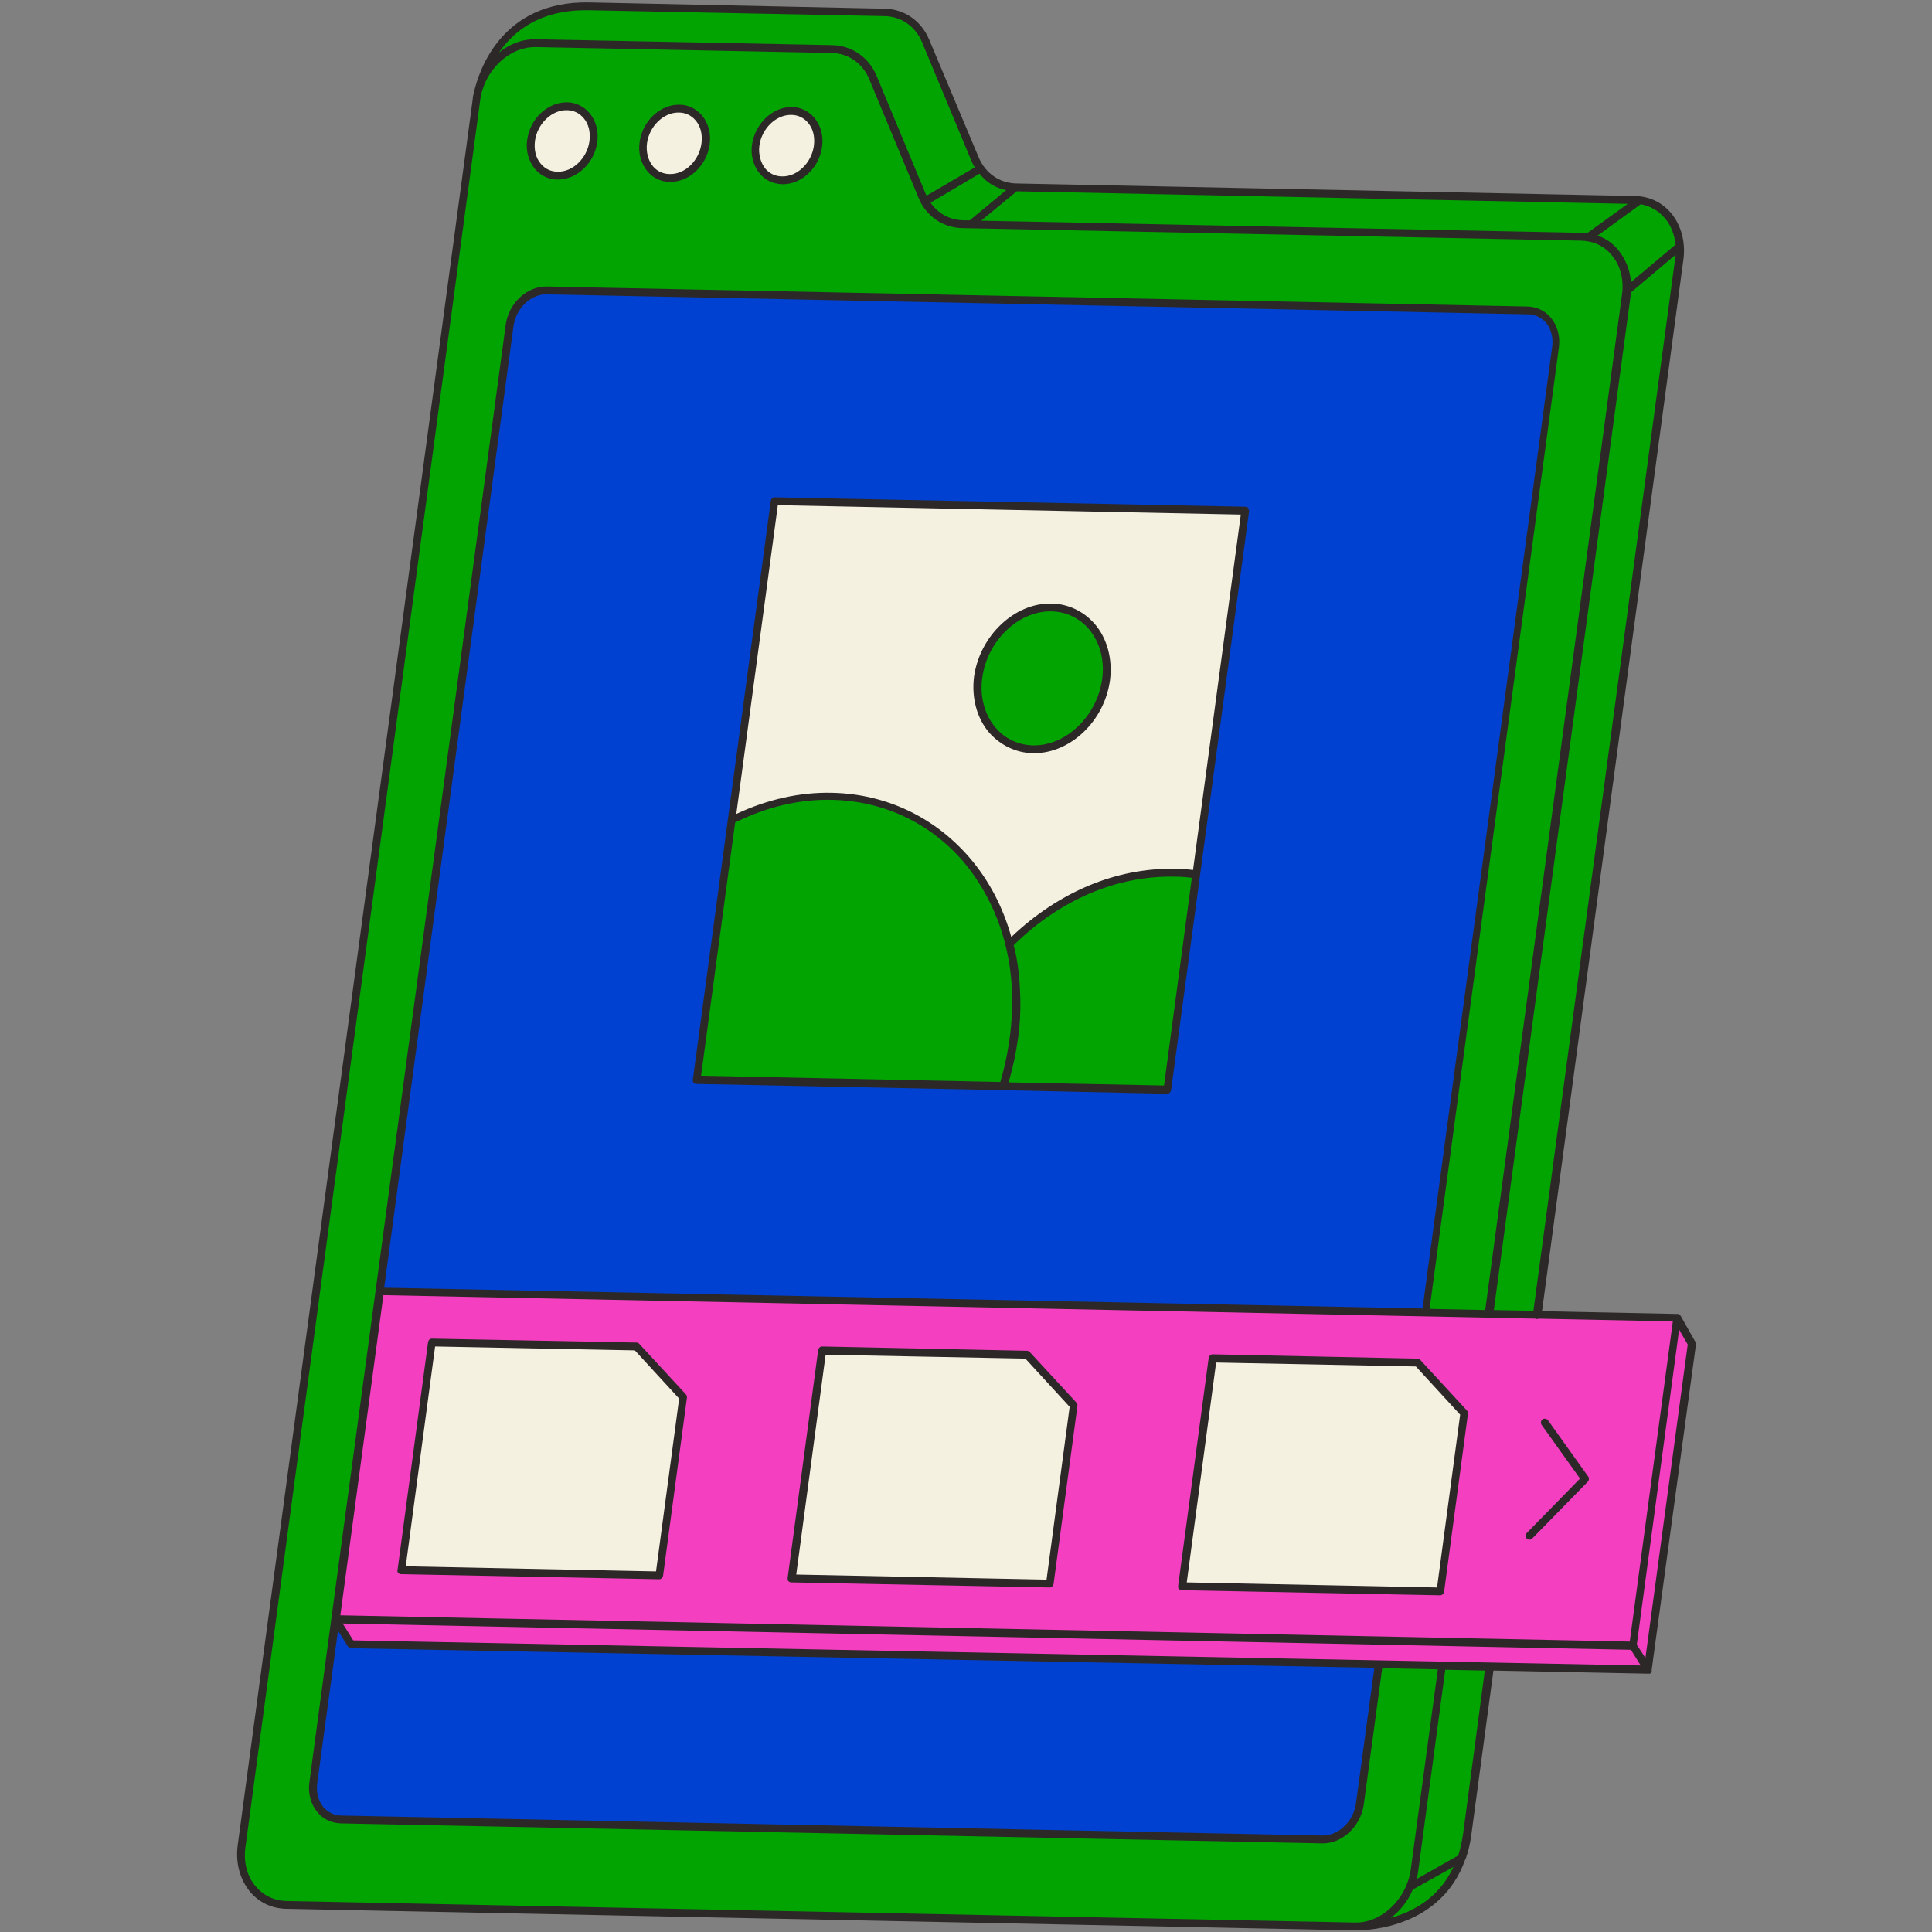 <svg xmlns="http://www.w3.org/2000/svg" xmlns:xlink="http://www.w3.org/1999/xlink" width="500" zoomAndPan="magnify" viewBox="0 0 375 375" height="500" preserveAspectRatio="xMidYMid meet" version="1.0"><rect x="0" y="0" width="375" height="375" fill="#808080" stroke="none"/><defs><clipPath id="2309fb8713"><path d="M 46 0 L 329.184 0 L 329.184 375 L 46 375 Z M 46 0 " clip-rule="nonzero"/></clipPath></defs><path fill="#02a402" d="M 325.914 50.289 L 285.469 351.031 L 284.859 355.746 C 282.273 374.836 263.039 373.922 263.039 373.922 L 55.488 369.742 C 49.938 369.664 46.062 364.492 46.898 358.332 L 92.516 19.406 C 92.516 19.406 94.719 0.848 114.332 1.227 L 118.668 1.305 L 171.809 2.371 C 175.305 2.445 178.27 4.5 179.715 7.844 L 189.219 30.891 C 190.586 34.238 193.629 36.293 197.125 36.367 L 317.32 38.801 C 322.871 38.953 326.75 44.051 325.914 50.289 Z M 325.914 50.289 " fill-opacity="1" fill-rule="nonzero"/><path fill="#0041d1" d="M 296.719 60.25 L 106.121 56.371 C 102.625 56.297 99.434 59.34 98.898 63.219 L 60.812 346.086 C 60.277 349.965 62.711 353.16 66.133 353.234 L 256.652 357.113 C 260.152 357.191 263.344 354.148 263.875 350.27 L 301.965 67.477 C 302.574 63.523 300.141 60.328 296.719 60.25 Z M 189.902 131.367 C 190.891 123.762 197.277 117.754 204.121 117.828 C 210.961 117.906 215.676 124.219 214.688 131.824 C 213.699 139.43 207.312 145.438 200.469 145.363 C 193.629 145.285 188.914 138.973 189.902 131.367 Z M 226.625 211.457 L 194.77 210.773 L 135.238 209.559 L 142.008 159.207 C 148.09 156.086 154.777 154.414 161.547 154.566 C 180.855 154.945 195.148 169.93 197.051 189.934 C 196.668 185.75 195.91 183.242 195.91 183.242 C 204.652 174.492 216.133 169.094 228.066 169.398 C 229.512 169.398 230.879 169.551 232.25 169.703 Z M 226.625 211.457 " fill-opacity="1" fill-rule="nonzero"/><path fill="#f43fc1" d="M 328.422 260.898 L 319.832 324.027 L 68.109 319.16 L 65.07 314.293 L 73.66 250.629 L 325.457 255.727 Z M 328.422 260.898 " fill-opacity="1" fill-rule="nonzero"/><path fill="#f5f1e1" d="M 199.406 262.953 L 208.453 272.762 L 203.816 307.371 L 153.715 306.383 L 159.645 262.113 Z M 275.203 264.473 L 235.441 263.637 L 229.512 307.902 L 279.613 308.891 L 284.25 274.285 Z M 83.77 260.594 L 77.84 304.859 L 127.941 305.852 L 132.656 271.242 L 123.609 261.43 Z M 151.812 35 C 155.16 35.074 158.277 32.109 158.809 28.383 C 159.34 24.656 156.984 21.613 153.637 21.535 C 150.293 21.461 147.176 24.426 146.645 28.152 C 146.188 31.879 148.469 34.922 151.812 35 Z M 108.25 34.086 C 111.598 34.164 114.715 31.195 115.246 27.469 C 115.777 23.742 113.422 20.699 110.074 20.625 C 106.73 20.547 103.613 23.516 103.082 27.242 C 102.551 30.969 104.906 34.012 108.25 34.086 Z M 241.754 99.117 L 226.625 211.457 L 232.25 169.703 C 230.879 169.551 229.512 169.398 228.066 169.398 C 216.133 169.168 204.652 174.492 195.91 183.242 C 195.91 183.242 196.668 185.75 197.051 189.934 C 195.074 170.008 180.855 155.023 161.547 154.566 C 154.777 154.414 148.09 156.086 142.008 159.207 L 135.238 209.559 L 194.77 210.773 L 226.625 211.461 L 135.238 209.633 L 150.371 97.293 Z M 204.121 117.906 C 197.277 117.754 190.891 123.836 189.902 131.445 C 188.914 139.051 193.629 145.285 200.469 145.438 C 207.312 145.59 213.699 139.508 214.688 131.898 C 215.676 124.293 211.039 117.98 204.121 117.906 Z M 131.82 21.078 C 128.473 21.004 125.355 23.969 124.824 27.699 C 124.293 31.426 126.648 34.465 129.996 34.543 C 133.34 34.617 136.457 31.652 136.988 27.926 C 137.52 24.199 135.164 21.156 131.82 21.078 Z M 131.82 21.078 " fill-opacity="1" fill-rule="nonzero"/><g clip-path="url(#2309fb8713)"><path fill="#2d2828" d="M 108.176 34.848 C 108.25 34.848 108.25 34.848 108.328 34.848 C 111.977 34.848 115.398 31.652 115.93 27.547 C 116.234 25.414 115.625 23.363 114.41 21.918 C 113.27 20.625 111.75 19.863 110.074 19.863 C 110 19.863 110 19.863 109.922 19.863 C 106.273 19.863 102.852 23.059 102.32 27.164 C 102.016 29.293 102.625 31.348 103.84 32.793 C 104.906 34.086 106.504 34.848 108.176 34.848 Z M 103.84 27.316 C 104.297 24.047 107.035 21.383 109.922 21.383 C 109.922 21.383 110 21.383 110 21.383 C 111.293 21.383 112.434 21.918 113.27 22.906 C 114.258 24.047 114.637 25.645 114.41 27.395 C 113.953 30.738 111.141 33.402 108.25 33.324 C 106.957 33.324 105.816 32.793 104.98 31.805 C 103.992 30.664 103.613 29.066 103.84 27.316 Z M 129.996 35.305 C 130.07 35.305 130.07 35.305 130.145 35.305 C 133.797 35.305 137.219 32.109 137.75 28 C 138.055 25.871 137.445 23.816 136.227 22.375 C 135.09 21.078 133.566 20.32 131.895 20.32 C 131.82 20.32 131.82 20.32 131.742 20.32 C 128.094 20.32 124.672 23.516 124.141 27.621 C 123.836 29.75 124.445 31.805 125.66 33.25 C 126.727 34.543 128.32 35.305 129.996 35.305 Z M 125.586 27.773 C 126.043 24.504 128.777 21.84 131.668 21.84 C 131.668 21.84 131.742 21.84 131.742 21.84 C 133.035 21.84 134.176 22.375 135.012 23.363 C 136 24.504 136.379 26.102 136.152 27.848 C 135.695 31.195 132.961 33.859 129.996 33.781 C 128.703 33.781 127.562 33.25 126.727 32.262 C 125.812 31.121 125.355 29.523 125.586 27.773 Z M 151.812 35.758 C 151.891 35.758 151.891 35.758 151.965 35.758 C 155.613 35.758 159.035 32.566 159.57 28.457 C 159.871 26.328 159.266 24.273 158.047 22.828 C 156.906 21.535 155.387 20.777 153.715 20.777 C 149.988 20.699 146.566 23.969 145.961 28.078 C 145.656 30.207 146.266 32.262 147.48 33.707 C 148.543 35 150.066 35.684 151.812 35.758 Z M 147.402 28.23 C 147.859 24.961 150.598 22.297 153.484 22.297 C 153.484 22.297 153.562 22.297 153.562 22.297 C 154.855 22.297 155.996 22.828 156.832 23.816 C 157.82 24.961 158.199 26.555 157.973 28.305 C 157.516 31.652 154.703 34.316 151.812 34.238 C 150.52 34.238 149.383 33.707 148.543 32.719 C 147.633 31.578 147.176 29.902 147.402 28.23 Z M 77.309 305.316 C 77.461 305.469 77.688 305.547 77.84 305.547 L 127.941 306.535 C 128.32 306.535 128.625 306.23 128.703 305.852 L 133.34 271.242 C 133.34 271.016 133.262 270.785 133.113 270.633 L 124.062 260.82 C 123.914 260.672 123.762 260.594 123.531 260.594 L 83.848 259.832 C 83.391 259.832 83.164 260.137 83.086 260.52 L 77.156 304.785 C 77.082 304.938 77.156 305.164 77.309 305.316 Z M 84.453 261.355 L 123.227 262.113 L 131.82 271.469 L 127.332 305.012 L 78.754 304.023 Z M 241.754 98.355 L 150.371 96.531 C 149.988 96.531 149.684 96.836 149.609 97.215 L 134.48 209.559 C 134.48 209.785 134.48 210.016 134.633 210.164 C 134.785 210.316 135.012 210.395 135.164 210.395 L 154.02 210.773 L 194.691 211.609 L 226.547 212.297 C 226.926 212.297 227.23 211.992 227.309 211.609 L 242.438 99.27 C 242.438 99.043 242.438 98.812 242.285 98.66 C 242.207 98.434 241.98 98.355 241.754 98.355 Z M 196.363 191.152 C 196.668 195.867 196.363 202.484 194.16 210.016 L 136.078 208.797 L 142.691 159.66 C 148.773 156.621 155.16 155.098 161.547 155.25 C 171.504 155.48 180.551 159.738 187.012 167.27 C 192.488 173.809 195.758 182.102 196.363 191.152 Z M 196.746 183.469 C 205.715 174.645 216.816 169.93 227.992 170.16 C 229.133 170.16 230.195 170.234 231.336 170.387 L 225.938 210.699 L 195.758 210.09 C 195.758 210.016 195.832 209.938 195.832 209.863 C 196.594 207.199 197.199 204.461 197.582 201.648 C 197.961 199.062 198.113 196.398 198.039 193.891 C 197.961 188.488 197.125 184.762 196.746 183.469 Z M 231.566 168.863 C 230.426 168.715 229.207 168.637 228.066 168.637 C 216.664 168.41 205.488 173.125 196.289 181.871 C 194.691 176.09 191.957 170.844 188.152 166.43 C 181.387 158.598 171.961 154.109 161.547 153.883 C 155.234 153.73 148.926 155.176 142.918 157.988 L 150.977 98.055 L 240.84 99.879 Z M 200.469 146.199 C 200.547 146.199 200.621 146.199 200.699 146.199 C 207.844 146.199 214.383 139.887 215.449 132.051 C 215.98 127.945 214.914 123.914 212.48 121.098 C 210.355 118.664 207.387 117.219 204.121 117.145 C 196.898 116.992 190.207 123.383 189.066 131.293 C 188.535 135.398 189.598 139.43 192.031 142.242 C 194.234 144.68 197.199 146.125 200.469 146.199 Z M 190.664 131.52 C 191.652 124.371 197.582 118.664 203.891 118.664 C 203.969 118.664 204.043 118.664 204.121 118.664 C 206.934 118.742 209.516 119.957 211.344 122.09 C 213.469 124.598 214.457 128.172 213.926 131.824 C 212.938 138.973 207.008 144.68 200.699 144.68 C 200.621 144.68 200.547 144.68 200.469 144.68 C 197.656 144.602 195.074 143.387 193.246 141.254 C 191.117 138.746 190.129 135.172 190.664 131.52 Z M 153.637 307.145 L 203.738 308.133 C 204.121 308.133 204.422 307.828 204.5 307.445 L 209.137 272.84 C 209.137 272.613 209.062 272.383 208.91 272.23 L 199.863 262.418 C 199.711 262.266 199.559 262.191 199.328 262.191 L 159.57 261.355 C 159.188 261.355 158.883 261.66 158.809 262.039 L 152.879 306.305 C 152.879 306.535 152.879 306.762 153.031 306.914 C 153.184 307.066 153.41 307.145 153.637 307.145 Z M 160.254 262.953 L 199.027 263.711 L 207.617 273.066 L 203.133 306.609 L 154.551 305.621 Z M 229.438 308.664 L 279.535 309.652 C 279.918 309.652 280.223 309.348 280.297 308.969 L 284.934 274.359 C 284.934 274.133 284.859 273.906 284.707 273.754 L 275.66 263.941 C 275.508 263.789 275.355 263.711 275.129 263.711 L 235.367 262.875 C 234.984 262.875 234.684 263.18 234.605 263.559 L 228.676 307.828 C 228.676 308.055 228.676 308.285 228.828 308.438 C 228.98 308.59 229.207 308.664 229.438 308.664 Z M 236.051 264.473 L 274.824 265.234 L 283.414 274.59 L 278.93 308.133 L 230.348 307.145 Z M 296.34 298.625 C 296.035 298.32 296.035 297.863 296.34 297.559 L 306.68 286.988 L 299.227 276.566 C 299 276.262 299.074 275.73 299.379 275.5 C 299.684 275.273 300.215 275.352 300.445 275.652 L 308.273 286.605 C 308.504 286.91 308.426 287.293 308.199 287.594 L 297.402 298.625 C 297.25 298.777 297.023 298.852 296.871 298.852 C 296.719 298.852 296.492 298.777 296.34 298.625 Z M 320.59 324.105 L 329.184 260.973 C 329.184 260.82 329.184 260.672 329.105 260.52 L 326.219 255.422 C 326.219 255.422 326.141 255.348 326.141 255.348 C 326.141 255.348 326.141 255.348 326.141 255.27 C 326.066 255.195 325.988 255.117 325.914 255.117 C 325.836 255.043 325.762 255.043 325.609 255.043 L 299.305 254.508 L 326.75 50.363 C 327.207 46.941 326.293 43.668 324.316 41.312 C 322.566 39.258 320.133 38.117 317.398 38.043 L 197.199 35.609 C 194.008 35.531 191.27 33.629 189.98 30.586 L 180.324 7.617 C 178.805 4.043 175.535 1.762 171.734 1.684 L 114.332 0.469 C 97.379 0.164 92.969 13.625 91.98 17.961 C 91.98 18.039 91.906 18.191 91.906 18.266 C 91.754 18.875 91.754 19.254 91.754 19.254 L 46.137 358.18 C 45.684 361.602 46.594 364.871 48.57 367.23 C 50.32 369.285 52.754 370.426 55.488 370.5 L 263.039 374.684 C 263.117 374.684 263.191 374.684 263.344 374.684 C 265.777 374.684 279.766 374.074 284.402 360.918 C 284.402 360.918 284.402 360.84 284.48 360.84 C 285.012 359.32 285.391 357.723 285.617 355.898 L 289.875 324.258 L 319.906 324.863 C 319.984 324.863 319.984 324.863 320.059 324.863 C 320.059 324.863 320.137 324.863 320.137 324.863 C 320.137 324.863 320.211 324.863 320.211 324.863 C 320.285 324.863 320.285 324.789 320.363 324.789 C 320.363 324.789 320.363 324.789 320.438 324.711 C 320.516 324.637 320.516 324.562 320.59 324.484 C 320.59 324.484 320.59 324.484 320.59 324.41 C 320.59 324.258 320.59 324.18 320.59 324.105 Z M 68.566 318.398 L 66.512 315.129 L 316.562 320.227 L 318.461 323.27 Z M 298.086 255.953 C 298.164 255.953 298.164 256.031 298.238 256.031 C 298.238 256.031 298.316 256.031 298.316 256.031 C 298.391 256.031 298.469 256.031 298.621 255.953 L 324.695 256.488 L 316.332 318.629 L 66.059 313.531 L 74.418 251.391 Z M 74.57 249.945 L 99.66 63.371 C 100.117 59.871 103.004 57.055 106.121 57.133 L 296.645 61.012 C 297.934 61.012 299.152 61.621 300.062 62.609 C 301.051 63.824 301.508 65.5 301.281 67.25 L 276.117 253.977 Z M 65.602 316.5 L 67.5 319.539 C 67.652 319.77 67.883 319.922 68.109 319.922 L 266.766 323.723 L 263.191 350.039 C 262.734 353.539 259.848 356.277 256.73 356.277 L 66.207 352.398 C 64.918 352.398 63.699 351.789 62.789 350.801 C 61.801 349.586 61.344 347.91 61.57 346.16 Z M 319.375 321.824 L 317.703 319.238 L 325.914 258.082 L 327.586 260.973 Z M 297.633 254.434 L 289.953 254.281 L 316.484 57.512 C 316.484 57.285 316.562 56.98 316.562 56.754 L 325.227 49.449 C 325.227 49.68 325.227 49.906 325.152 50.137 Z M 323.102 42.301 C 324.316 43.672 325 45.496 325.227 47.473 L 316.562 54.773 C 316.41 52.418 315.496 50.211 314.051 48.461 C 312.988 47.168 311.621 46.258 310.098 45.723 L 318.461 39.641 C 320.211 39.941 321.883 40.855 323.102 42.301 Z M 197.352 37.129 L 315.953 39.562 L 308.047 45.266 C 307.742 45.266 307.438 45.191 307.059 45.191 L 190.434 42.832 Z M 195.301 36.902 L 188.23 42.758 L 186.938 42.758 C 184.352 42.68 182.07 41.465 180.629 39.336 L 190.129 33.707 C 191.422 35.379 193.246 36.52 195.301 36.902 Z M 113.648 1.988 C 113.875 1.988 114.027 1.988 114.258 1.988 L 171.734 3.129 C 174.926 3.207 177.664 5.105 178.953 8.148 L 188.535 31.195 C 188.762 31.652 188.914 32.109 189.219 32.488 L 179.867 37.965 C 179.793 37.891 179.793 37.812 179.715 37.738 L 170.137 14.691 C 168.617 11.117 165.348 8.836 161.547 8.758 L 104.07 7.617 C 101.41 7.543 98.898 8.531 96.848 10.203 C 99.734 6.02 104.754 1.988 113.648 1.988 Z M 49.711 366.242 C 47.961 364.266 47.203 361.375 47.66 358.406 L 93.199 19.484 C 93.957 13.703 98.746 9.137 103.84 9.137 C 103.918 9.137 103.992 9.137 103.992 9.137 L 161.469 10.281 C 164.66 10.355 167.398 12.258 168.691 15.301 L 178.27 38.348 C 178.422 38.727 178.652 39.105 178.805 39.488 C 180.477 42.453 183.441 44.203 186.785 44.277 L 306.98 46.711 C 309.262 46.789 311.316 47.699 312.762 49.449 C 314.508 51.43 315.27 54.32 314.812 57.285 L 288.281 254.281 L 277.484 254.055 L 302.574 67.477 C 302.875 65.27 302.27 63.141 300.977 61.621 C 299.836 60.25 298.238 59.566 296.492 59.492 L 106.121 55.613 C 102.246 55.535 98.672 58.883 98.141 63.141 L 72.898 250.555 L 64.309 314.215 L 60.051 345.934 C 59.746 348.141 60.355 350.27 61.648 351.789 C 62.789 353.16 64.383 353.844 66.133 353.922 L 256.652 357.801 C 256.73 357.801 256.73 357.801 256.805 357.801 C 260.605 357.801 264.105 354.453 264.711 350.27 L 268.285 323.801 L 279.082 324.027 L 273.836 362.82 C 273.074 368.598 268.133 373.316 262.965 373.164 L 55.414 368.98 C 53.207 368.902 51.156 367.914 49.711 366.242 Z M 269.957 372.25 C 271.781 370.883 273.305 368.98 274.215 366.773 L 282.121 362.363 C 279.309 368.449 274.141 371.109 269.957 372.25 Z M 284.023 355.668 C 283.793 357.266 283.492 358.789 283.035 360.156 L 274.977 364.719 C 275.129 364.188 275.203 363.656 275.281 363.125 L 280.523 324.105 L 288.203 324.258 Z M 284.023 355.668 " fill-opacity="1" fill-rule="nonzero"/></g></svg>